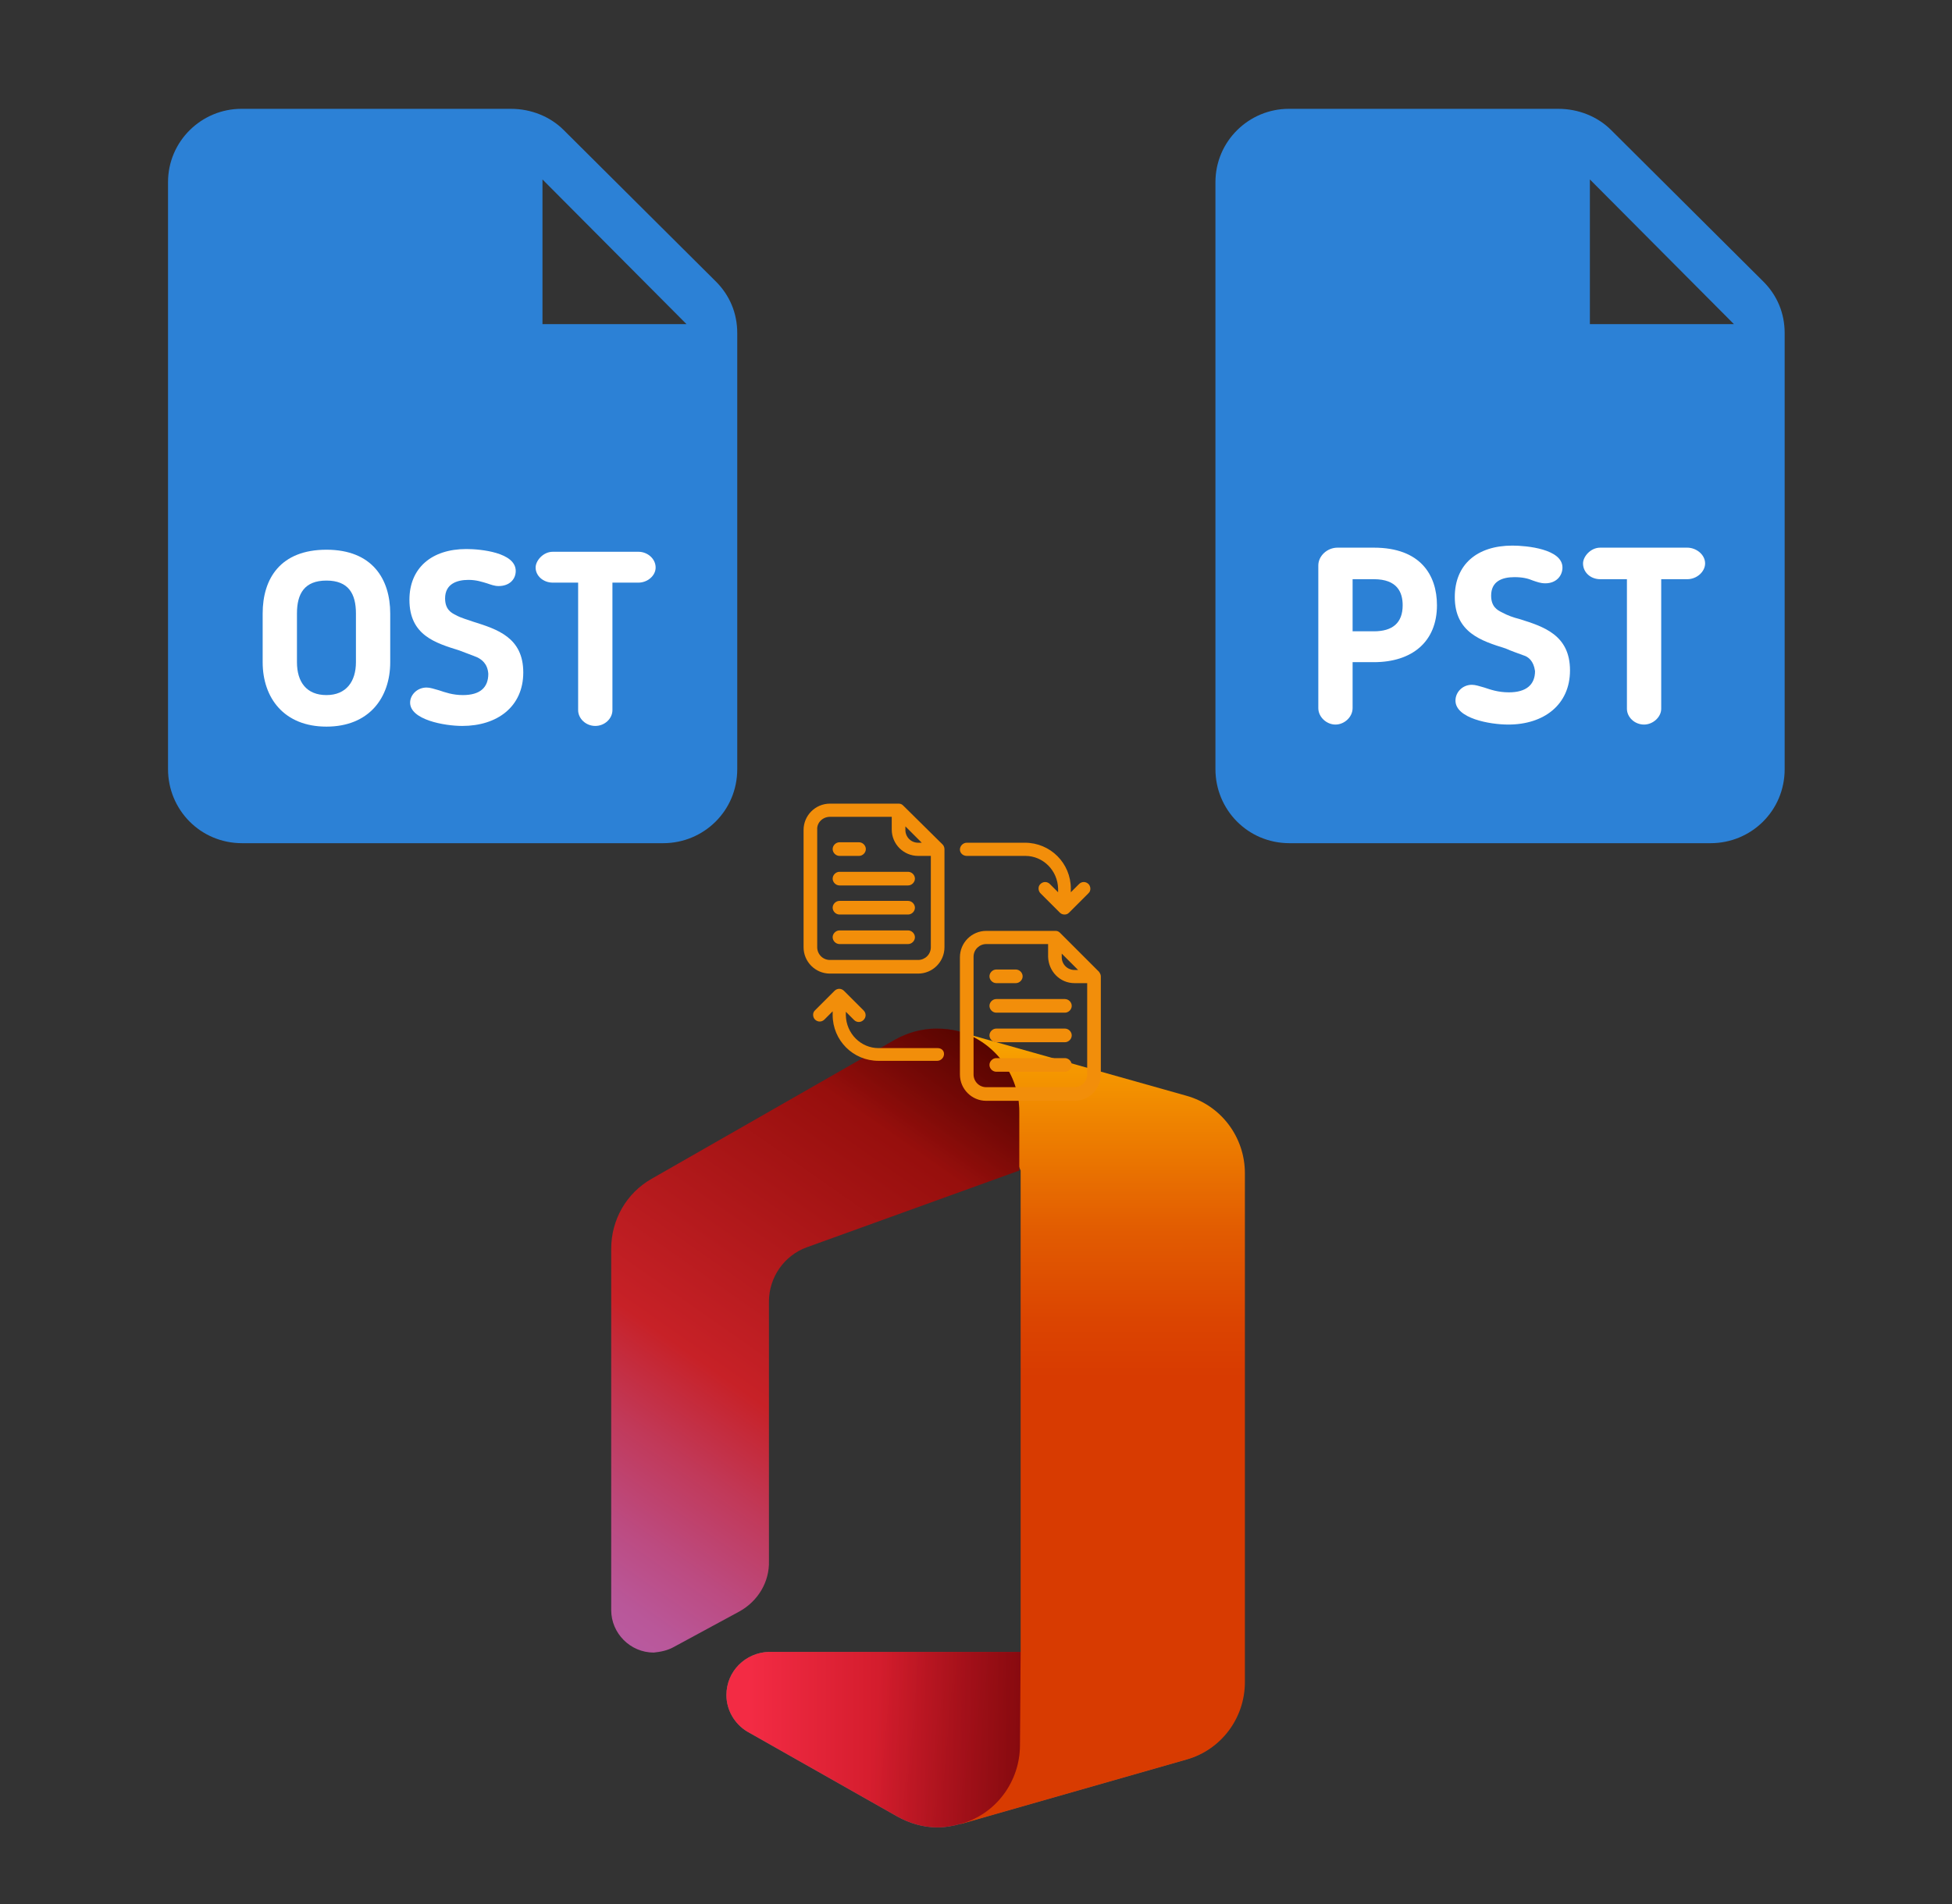 ﻿<?xml version="1.0" encoding="utf-8"?>
<!DOCTYPE svg PUBLIC "-//W3C//DTD SVG 1.1//EN" "http://www.w3.org/Graphics/SVG/1.1/DTD/svg11.dtd">
<svg width="1025" height="1000" xmlns="http://www.w3.org/2000/svg" xmlns:xlink="http://www.w3.org/1999/xlink" xmlns:xml="http://www.w3.org/XML/1998/namespace" version="1.1">
  <rect width="100%" height="100%" fill="#333333" stroke="none"/>
  <svg x="0" y="0" width="475" height="500" viewBox="0, 0, 131.9, 125.7" xml:space="preserve" id="Layer_1" enable-background="new 0 0 131.9 125.7" xmlns="http://www.w3.org/2000/svg" xmlns:xlink="http://www.w3.org/1999/xlink" xmlns:xml="http://www.w3.org/XML/1998/namespace" version="1.1">
    <g>
      <g>
        <path d="M74.5 9.3 L35.2 9.3 C29.4 9.3 24.5 14 24.5 20 L24.5 105.6 C24.5 111.5 29.2 116.4 35.3 116.4 L96.7 116.4 C102.6 116.4 107.5 111.7 107.5 105.6 L107.5 42 C107.5 39.1 106.4 36.5 104.4 34.5 L82.2 12.4 C80.2 10.4 77.4 9.3 74.5 9.3 z M79.1 40.7 L79.1 19.6 L100.1 40.7 L79.1 40.7 z" style="fill:#2C81D6;" />
      </g>
    </g>
    <g>
      <path d="M38.3 90 L38.3 82.9 C38.3 77.8 40.9 73.6 47.6 73.6 C54.3 73.6 56.9 77.9 56.9 82.9 L56.9 90 C56.9 95.2 53.8 99.4 47.6 99.4 C41.4 99.4 38.3 95.2 38.3 90 z M43.3 82.9 L43.3 90 C43.3 92.9 44.7 94.8 47.6 94.8 C50.5 94.8 51.9 92.8 51.9 90 L51.9 82.9 C51.9 80 50.8 78.1 47.6 78.1 C44.4 78.1 43.3 80 43.3 82.9 z" style="fill:white;" />
      <path d="M69.6 89.3 C68.9 89 68 88.7 67 88.3 C63.5 87.2 59.7 86.1 59.7 80.9 C59.7 76.3 62.9 73.5 68 73.5 C70.1 73.5 75.2 74 75.2 76.7 C75.2 77.9 74.3 78.9 72.7 78.9 C72.1 78.9 71.6 78.7 71 78.5 C70.3 78.3 69.5 78 68.3 78 C66.6 78 64.9 78.6 64.9 80.7 C64.9 82.3 65.8 82.8 66.4 83.1 C67.3 83.6 68.2 83.8 69 84.1 C72.5 85.2 76.3 86.4 76.3 91.5 C76.3 96.5 72.5 99.3 67.4 99.3 C64.8 99.3 59.8 98.4 59.8 95.9 C59.8 94.8 60.8 93.7 62.2 93.7 C62.7 93.7 63.3 93.9 64 94.1 C64.9 94.4 66 94.8 67.5 94.8 C70 94.8 71.2 93.7 71.2 91.7 C71.1 90.2 70.2 89.6 69.6 89.3 z" style="fill:white;" />
      <path d="M84.4 78.4 L80.6 78.4 C79.2 78.4 78.1 77.4 78.1 76.2 C78.1 75.2 79.2 73.9 80.6 73.9 L93.1 73.9 C94.4 73.9 95.6 74.9 95.6 76.2 C95.6 77.4 94.4 78.4 93.1 78.4 L89.3 78.4 L89.3 97 C89.3 98.2 88.2 99.3 86.8 99.3 C85.4 99.3 84.3 98.2 84.3 97 L84.3 78.4 z" style="fill:white;" />
    </g>
  </svg>
  <svg x="550" y="0" width="475" height="500" viewBox="0, 0, 131.9, 125.7" xml:space="preserve" id="Layer_1#1" enable-background="new 0 0 131.9 125.7" xmlns="http://www.w3.org/2000/svg" xmlns:xlink="http://www.w3.org/1999/xlink" xmlns:xml="http://www.w3.org/XML/1998/namespace" version="1.1">
    <g>
      <g>
        <path d="M74.5 9.3 L35.2 9.3 C29.4 9.3 24.5 14 24.5 20 L24.5 105.6 C24.5 111.5 29.2 116.4 35.3 116.4 L96.7 116.4 C102.6 116.4 107.5 111.7 107.5 105.6 L107.5 42 C107.5 39.1 106.4 36.5 104.4 34.5 L82.2 12.4 C80.2 10.4 77.4 9.3 74.5 9.3 z M79.1 40.7 L79.1 19.6 L100.1 40.7 L79.1 40.7 z" style="fill:#2C81D6;" />
      </g>
    </g>
    <g>
      <path d="M44.5 90.1 L44.5 96.7 C44.5 98 43.3 99.1 42 99.1 C40.7 99.1 39.5 98 39.5 96.7 L39.5 75.9 C39.5 74.5 40.8 73.3 42.3 73.3 L47.6 73.3 C54.4 73.3 56.8 77.3 56.8 81.7 C56.8 87 53.2 90 47.6 90 L44.5 90 z M44.5 85.5 L47.6 85.5 C50.3 85.5 51.8 84.3 51.8 81.7 C51.8 79.8 51 77.9 47.6 77.9 L44.5 77.9 L44.5 85.5 z" style="fill:white;" />
      <path d="M69.4 89 C68.6 88.7 67.7 88.4 66.8 88 C63.3 86.9 59.4 85.7 59.4 80.5 C59.4 75.8 62.6 73 67.8 73 C69.9 73 75.1 73.5 75.1 76.2 C75.1 77.4 74.2 78.5 72.6 78.5 C71.9 78.5 71.4 78.3 70.8 78.1 C70.1 77.8 69.3 77.6 68.1 77.6 C66.3 77.6 64.7 78.2 64.7 80.3 C64.7 81.9 65.6 82.4 66.2 82.7 C67.1 83.2 68 83.5 68.8 83.7 C72.3 84.8 76.2 86 76.2 91.2 C76.2 96.2 72.4 99.1 67.2 99.1 C64.5 99.1 59.5 98.2 59.5 95.6 C59.5 94.4 60.5 93.3 61.9 93.3 C62.4 93.3 63 93.5 63.7 93.7 C64.6 94 65.7 94.4 67.3 94.4 C69.8 94.4 71.1 93.3 71.1 91.3 C70.9 89.8 70.1 89.2 69.4 89 z" style="fill:white;" />
      <path d="M84.4 77.9 L80.6 77.9 C79.2 77.9 78.1 76.9 78.1 75.6 C78.1 74.6 79.2 73.3 80.6 73.3 L93.3 73.3 C94.6 73.3 95.9 74.3 95.9 75.6 C95.9 76.8 94.7 77.9 93.3 77.9 L89.5 77.9 L89.5 96.8 C89.5 98 88.3 99.1 87 99.1 C85.6 99.1 84.5 98 84.5 96.8 L84.5 77.9 z" style="fill:white;" />
    </g>
  </svg>
  <svg x="250" y="500" width="475" height="500" viewBox="0, 0, 131.9, 125.7" xml:space="preserve" id="Layer_1#2" enable-background="new 0 0 131.9 125.7" xmlns="http://www.w3.org/2000/svg" xmlns:xlink="http://www.w3.org/1999/xlink" xmlns:xml="http://www.w3.org/XML/1998/namespace" version="1.1">
    <g>
      <g id="Icons_-_Color">
        <g id="Desktop_-_Full_Bleed">
          <g opacity="0.2">
            <path d="M42.7 95.5 C39.3 95.6 36.5 98.3 36.5 101.8 C36.5 104 37.7 106 39.5 107.1 L61.4 119.5 C63.2 120.5 65.2 121.1 67.3 121.1 C68.4 121.1 69.5 120.9 70.6 120.6 L103.5 111.2 C108.5 109.8 112 105.2 112 99.9 L112 95.6 L42.7 95.5 L42.7 95.5 z" style="fill:white;" />
          </g>
          <g opacity="0.12">
            <path d="M42.7 95.5 C39.3 95.6 36.5 98.3 36.5 101.8 C36.5 104 37.7 106 39.5 107.1 L61.4 119.5 C63.2 120.5 65.2 121.1 67.3 121.1 C68.4 121.1 69.5 120.9 70.6 120.6 L103.5 111.2 C108.5 109.8 112 105.2 112 99.9 L112 95.6 L42.7 95.5 L42.7 95.5 z" style="fill:white;" />
          </g>
          <linearGradient x1="91.35" y1="-770.694" x2="91.35" y2="-884.711" gradientUnits="userSpaceOnUse" gradientTransform="matrix(1, 0, 0, -1, 0, -772.22)" id="office_1_">
            <stop offset="0%" stop-color="#FFB900" />
            <stop offset="17%" stop-color="#EF8400" />
            <stop offset="31%" stop-color="#E25C01" />
            <stop offset="43%" stop-color="#DB4401" />
            <stop offset="50%" stop-color="#D83B01" />
          </linearGradient>
          <path d="M70.6 5.1 L79.4 25.3 L79.4 95.5 L70.7 120.6 L103.6 111.2 C108.6 109.8 112.1 105.2 112.1 99.9 L112.1 25.7 C112.1 20.4 108.6 15.8 103.6 14.4 L70.6 5.1 z" style="fill:url(#office_1_);" />
          <linearGradient x1="70.75" y1="-774.713" x2="10.372" y2="-860.929" gradientUnits="userSpaceOnUse" gradientTransform="matrix(1, 0, 0, -1, 0, -772.22)" id="office_00000018946977487585140090000008369108221310277822_">
            <stop offset="0%" stop-color="#800600" />
            <stop offset="60%" stop-color="#C72127" />
            <stop offset="73%" stop-color="#C13959" />
            <stop offset="85%" stop-color="#BC4B81" />
            <stop offset="94%" stop-color="#B95799" />
            <stop offset="100%" stop-color="#B85BA2" />
          </linearGradient>
          <path d="M28.8 94.8 L38.4 89.6 C41.1 88.1 42.8 85.3 42.7 82.2 L42.7 44.4 C42.7 40.9 44.9 37.7 48.2 36.5 L79.2 25.3 L79.2 16.7 C79.2 11.3 75.6 6.5 70.4 5 C69.3 4.7 68.2 4.6 67.1 4.6 L67.1 4.6 C65 4.6 62.9 5.2 61.1 6.2 L25.6 26.5 C21.9 28.6 19.7 32.5 19.7 36.7 L19.7 89.4 C19.7 92.8 22.5 95.6 25.9 95.6 C26.9 95.5 27.9 95.3 28.8 94.8 z" style="fill:url(#office_00000018946977487585140090000008369108221310277822_);" />
          <linearGradient x1="39.913" y1="-880.52" x2="118.735" y2="-880.52" gradientUnits="userSpaceOnUse" gradientTransform="matrix(1, 0, 0, -1, 0, -772.22)" id="office_00000150810823944337467320000004603555414611706262_">
            <stop offset="0%" stop-color="#F32B44" />
            <stop offset="60%" stop-color="#A4070A" />
          </linearGradient>
          <path d="M79.4 95.5 L42.7 95.5 C39.3 95.6 36.5 98.3 36.5 101.8 C36.5 104 37.7 106 39.5 107.1 L61.4 119.5 C63.2 120.5 65.2 121.1 67.3 121.1 L67.3 121.1 C68.4 121.1 69.5 120.9 70.6 120.6 C75.8 119.2 79.3 114.4 79.3 109.1 L79.4 95.5 L79.4 95.5 z" style="fill:url(#office_00000150810823944337467320000004603555414611706262_);" />
          <linearGradient x1="71.983" y1="-772.962" x2="59.199" y2="-791.214" gradientUnits="userSpaceOnUse" gradientTransform="matrix(1, 0, 0, -1, 0, -772.22)" id="office_00000022555795309129544320000003547684876707028897_">
            <stop offset="0%" stop-opacity="0.4" />
            <stop offset="100%" stop-opacity="0" />
          </linearGradient>
          <path d="M28.8 94.8 L38.4 89.6 C41.1 88.1 42.8 85.3 42.7 82.2 L42.7 44.4 C42.7 40.9 44.9 37.7 48.2 36.5 L79.2 25.3 L79.2 16.7 C79.2 11.3 75.6 6.5 70.4 5 C69.3 4.7 68.2 4.6 67.1 4.6 L67.1 4.6 C65 4.6 62.9 5.2 61.1 6.2 L25.6 26.5 C21.9 28.6 19.7 32.5 19.7 36.7 L19.7 89.4 C19.7 92.8 22.5 95.6 25.9 95.6 C26.9 95.5 27.9 95.3 28.8 94.8 z" style="fill:url(#office_00000022555795309129544320000003547684876707028897_);" />
          <linearGradient x1="93.476" y1="-882.298" x2="58.184" y2="-879.217" gradientUnits="userSpaceOnUse" gradientTransform="matrix(1, 0, 0, -1, 0, -772.22)" id="office_00000163057483047043713370000000574016743982970771_">
            <stop offset="0%" stop-opacity="0.4" />
            <stop offset="100%" stop-opacity="0" />
          </linearGradient>
          <path d="M79.4 95.5 L42.7 95.5 C39.3 95.6 36.5 98.3 36.5 101.8 C36.5 104 37.7 106 39.5 107.1 L61.4 119.5 C63.2 120.5 65.2 121.1 67.3 121.1 L67.3 121.1 C68.4 121.1 69.5 120.9 70.6 120.6 C75.8 119.2 79.3 114.4 79.3 109.1 L79.4 95.5 L79.4 95.5 z" style="fill:url(#office_00000163057483047043713370000000574016743982970771_);" />
          <rect x="4.3" y="1.2" width="123.2" height="123.2" style="fill:none;" />
        </g>
      </g>
    </g>
  </svg>
  <svg x="350" y="350" width="300" height="300" viewBox="0, 0, 68, 125.7" xml:space="preserve" id="Layer_1#3" enable-background="new 0 0 68 125.7" xmlns="http://www.w3.org/2000/svg" xmlns:xlink="http://www.w3.org/1999/xlink" xmlns:xml="http://www.w3.org/XML/1998/namespace" version="1.1">
    <g id="Layer_1_00000017508270875717587870000016084312708746865847_" />
    <g id="sync_1_" />
    <g id="add_1_" />
    <g id="move_1_" />
    <g id="transfer_1_" />
    <g id="share_1_" />
    <g id="link_1_" />
    <g id="export_1_" />
    <g id="integrate_1_" />
    <g id="connect_1_" />
    <g id="copy_1_" />
    <g id="convert_1_" />
    <g id="push" />
    <g id="upload_1_" />
    <g id="download_1_" />
    <g id="migrate_1_" />
    <g id="import_export_1_" />
    <g id="create_shared_1_" />
    <g id="auto-sync_1_" />
    <g id="two-way_sync_1_" />
    <g id="one-way_two-way_sync_1_" />
    <g id="access_1_" />
    <g id="edit" />
    <g id="manage_1_" />
    <g id="update_1_" />
    <g id="open_1_" />
    <g id="display_1_" />
    <g id="use_1_" />
    <g id="get_1_" />
    <g>
      <path d="M66.3 67.2 L57.7 58.6 C57.4 58.3 57.1 58.2 56.7 58.2 L41.5 58.2 C38.3 58.2 35.7 60.8 35.7 64 L35.7 89.8 C35.7 93 38.3 95.6 41.5 95.6 L60.9 95.6 C64.1 95.6 66.7 93 66.7 89.8 L66.7 68.2 C66.7 67.8 66.5 67.5 66.3 67.2 z M60.9 66.8 C59.3 66.8 58.1 65.5 58.1 64 L58.1 63.2 L61.7 66.8 L60.9 66.8 z M60.9 69.7 L63.7 69.7 L63.7 89.8 C63.7 91.4 62.4 92.6 60.9 92.6 L41.5 92.6 C39.9 92.6 38.7 91.3 38.7 89.8 L38.7 63.9 C38.7 62.3 40 61.1 41.5 61.1 L55.1 61.1 L55.1 63.9 C55.2 67.1 57.7 69.7 60.9 69.7 z" style="fill:#F28E0A;" />
      <path d="M42.2 74.7 C42.2 75.5 42.9 76.2 43.7 76.2 L58.8 76.2 C59.6 76.2 60.3 75.5 60.3 74.7 C60.3 73.9 59.6 73.2 58.8 73.2 L43.7 73.2 C42.9 73.2 42.2 73.9 42.2 74.7 z" style="fill:#F28E0A;" />
      <path d="M58.8 79.7 L43.7 79.7 C42.9 79.7 42.2 80.4 42.2 81.2 C42.2 82 42.9 82.7 43.7 82.7 L58.8 82.7 C59.6 82.7 60.3 82 60.3 81.2 C60.3 80.4 59.6 79.7 58.8 79.7 z" style="fill:#F28E0A;" />
      <path d="M58.8 86.2 L43.7 86.2 C42.9 86.2 42.2 86.9 42.2 87.7 C42.2 88.5 42.9 89.2 43.7 89.2 L58.8 89.2 C59.6 89.2 60.3 88.5 60.3 87.7 C60.3 86.9 59.6 86.2 58.8 86.2 z" style="fill:#F28E0A;" />
      <path d="M43.7 69.7 L48 69.7 C48.8 69.7 49.5 69 49.5 68.2 C49.5 67.4 48.8 66.7 48 66.7 L43.7 66.7 C42.9 66.7 42.2 67.4 42.2 68.2 C42.2 69 42.9 69.7 43.7 69.7 z" style="fill:#F28E0A;" />
      <path d="M23.2 30.6 C22.9 30.3 22.6 30.2 22.2 30.2 L7.1 30.2 C3.9 30.2 1.3 32.8 1.3 36 L1.3 61.8 C1.3 65 3.9 67.6 7.1 67.6 L26.5 67.6 C29.7 67.6 32.3 65 32.3 61.8 L32.3 40.2 C32.3 39.8 32.1 39.4 31.9 39.2 L23.2 30.6 z M26.5 38.8 C24.9 38.8 23.7 37.5 23.7 36 L23.7 35.2 L27.3 38.8 L26.5 38.8 z M7.1 33.1 L20.7 33.1 L20.7 35.9 C20.7 39.1 23.3 41.7 26.5 41.7 L29.3 41.7 L29.3 61.8 C29.3 63.4 28 64.6 26.5 64.6 L7.1 64.6 C5.5 64.6 4.3 63.3 4.3 61.8 L4.3 35.9 C4.2 34.4 5.5 33.1 7.1 33.1 z" style="fill:#F28E0A;" />
      <path d="M9.2 48.2 L24.3 48.2 C25.1 48.2 25.8 47.5 25.8 46.7 C25.8 45.9 25.1 45.2 24.3 45.2 L9.2 45.2 C8.4 45.2 7.7 45.9 7.7 46.7 C7.7 47.5 8.4 48.2 9.2 48.2 z" style="fill:#F28E0A;" />
      <path d="M9.2 54.6 L24.3 54.6 C25.1 54.6 25.8 53.9 25.8 53.1 C25.8 52.3 25.1 51.6 24.3 51.6 L9.2 51.6 C8.4 51.6 7.7 52.3 7.7 53.1 C7.7 53.9 8.4 54.6 9.2 54.6 z" style="fill:#F28E0A;" />
      <path d="M9.2 61.1 L24.3 61.1 C25.1 61.1 25.8 60.4 25.8 59.6 C25.8 58.8 25.1 58.1 24.3 58.1 L9.2 58.1 C8.4 58.1 7.7 58.8 7.7 59.6 C7.7 60.4 8.4 61.1 9.2 61.1 z" style="fill:#F28E0A;" />
      <path d="M9.2 41.7 L13.5 41.7 C14.3 41.7 15 41 15 40.2 C15 39.4 14.3 38.7 13.5 38.7 L9.2 38.7 C8.4 38.7 7.7 39.4 7.7 40.2 C7.7 41 8.4 41.7 9.2 41.7 z" style="fill:#F28E0A;" />
      <path d="M30.8 84 L17.8 84 C13.9 84 10.7 80.8 10.6 76.8 L10.6 76 L12.4 77.8 C13 78.4 13.9 78.4 14.5 77.8 C15.1 77.2 15.1 76.3 14.5 75.7 L10.2 71.4 C9.6 70.8 8.7 70.8 8.1 71.4 L3.8 75.7 C3.5 76 3.4 76.3 3.4 76.7 C3.4 77.1 3.6 77.5 3.8 77.7 C4.4 78.3 5.3 78.3 5.9 77.7 L7.7 75.9 L7.7 76.7 C7.7 82.3 12.2 86.8 17.8 86.8 L30.7 86.8 C31.5 86.8 32.2 86.1 32.2 85.3 C32.2 84.5 31.6 84 30.8 84 z" style="fill:#F28E0A;" />
      <path d="M37.2 41.7 L50.1 41.7 C54 41.7 57.2 44.9 57.3 48.9 L57.3 49.7 L55.5 47.9 C54.9 47.3 54 47.3 53.4 47.9 C53.1 48.2 53 48.5 53 48.9 C53 49.3 53.2 49.7 53.4 49.9 L57.7 54.2 C58 54.5 58.4 54.6 58.7 54.6 C59.1 54.6 59.4 54.5 59.7 54.2 L64 49.9 C64.3 49.6 64.4 49.3 64.4 48.9 C64.4 48.5 64.2 48.1 64 47.9 L64 47.9 C63.4 47.3 62.5 47.3 61.9 47.9 L60.1 49.7 L60.1 48.9 C60.1 43.3 55.6 38.8 50 38.8 L37.2 38.8 C36.4 38.8 35.7 39.5 35.7 40.3 C35.7 41.1 36.4 41.7 37.2 41.7 z" style="fill:#F28E0A;" />
    </g>
  </svg>
</svg>